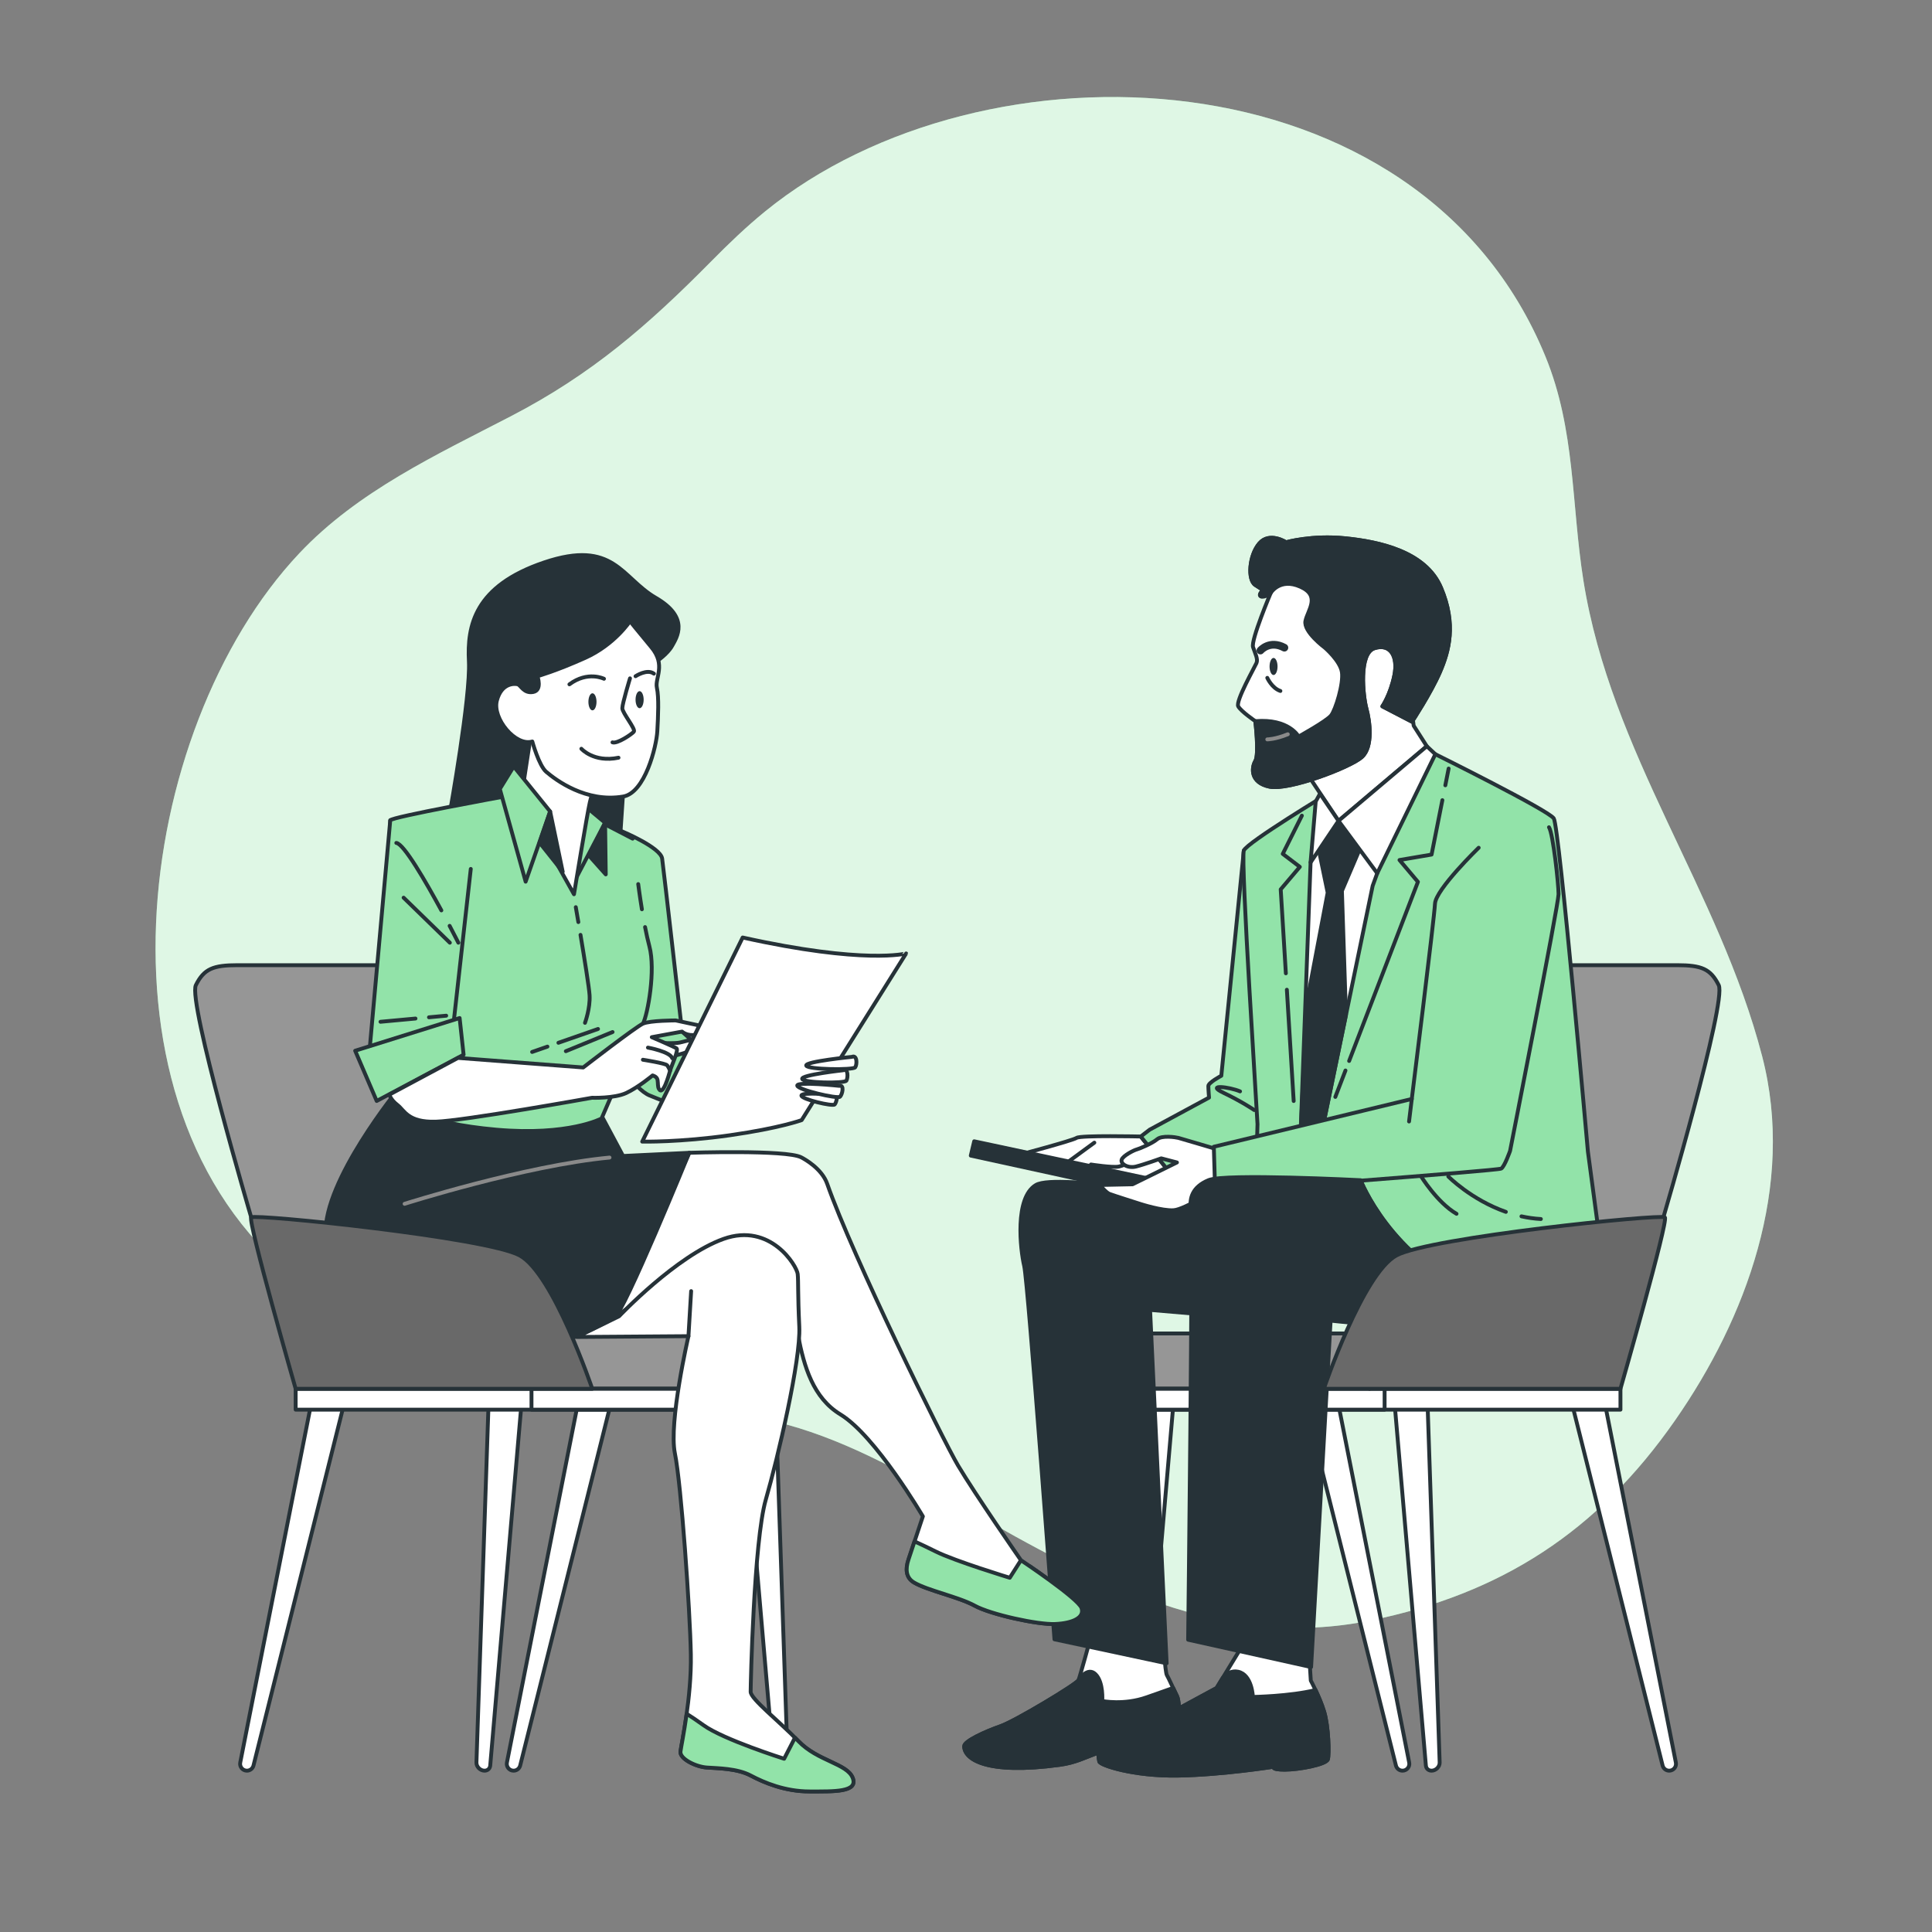 <?xml version="1.0" encoding="utf-8"?>
<!-- Generator: Adobe Illustrator 16.0.0, SVG Export Plug-In . SVG Version: 6.00 Build 0)  -->
<!DOCTYPE svg PUBLIC "-//W3C//DTD SVG 1.1//EN" "http://www.w3.org/Graphics/SVG/1.1/DTD/svg11.dtd">
<svg version="1.1" xmlns="http://www.w3.org/2000/svg" xmlns:xlink="http://www.w3.org/1999/xlink" x="0px" y="0px" width="500px"
	 height="500px" viewBox="0 0 500 500" enable-background="new 0 0 500 500" xml:space="preserve">
<rect x="0" y="0" width="500" height="500" fill="#808080" stroke="none"/>
<g id="Background_Simple">
	<g>
		<path fill="#92E3A9" d="M184.096,67.6c4.454-4.513,9.018-8.896,13.91-12.88c56.45-45.984,169.377-42.031,201.965,37.569
			c7.766,18.972,6.674,38.203,9.809,57.925c7.131,44.856,35.09,80.03,46.273,123.181c8.666,33.451-4.191,67.869-22.58,94.238
			c-19.98,28.656-44.836,44.824-78.896,51.768c-38.185,7.781-71.234-9.773-104.247-28.809
			c-14.846-8.563-30.163-17.355-46.614-21.889c-20.596-5.674-42.246-6.906-63.098-11.148c-21.685-4.412-43.479-11.334-61.602-24.777
			C20.978,289.729,34.57,188.69,77.46,143.192c15.182-16.105,35.521-25.488,54.794-35.488
			C153.059,96.91,167.616,84.298,184.096,67.6z"/>
		<path opacity="0.7" fill="#FFFFFF" d="M184.096,67.6c4.454-4.513,9.018-8.896,13.91-12.88
			c56.45-45.984,169.377-42.031,201.965,37.569c7.766,18.972,6.674,38.203,9.809,57.925c7.131,44.856,35.09,80.03,46.273,123.181
			c8.666,33.451-4.191,67.869-22.58,94.238c-19.98,28.656-44.836,44.824-78.896,51.768c-38.185,7.781-71.234-9.773-104.247-28.809
			c-14.846-8.563-30.163-17.355-46.614-21.889c-20.596-5.674-42.246-6.906-63.098-11.148c-21.685-4.412-43.479-11.334-61.602-24.777
			C20.978,289.729,34.57,188.69,77.46,143.192c15.182-16.105,35.521-25.488,54.794-35.488
			C153.059,96.91,167.616,84.298,184.096,67.6z"/>
	</g>
</g>
<g id="Plants">
</g>
<g id="Floor">
</g>
<g id="Clouds">
</g>
<g id="Windows">
</g>
<g id="Buildings">
</g>
<g id="Character_2">
	<g>
		<path fill="#FFFFFF" stroke="#263238" stroke-linecap="round" stroke-linejoin="round" stroke-miterlimit="10" d="
			M295.116,364.582l-3.092,91.54c-0.04,1.095,0.977,2.126,2.096,2.126l0,0c0.795,0,1.397-0.534,1.469-1.302l7.978-92.364H295.116z"
			/>
		<g>
			<path fill="#FFFFFF" stroke="#263238" stroke-linecap="round" stroke-linejoin="round" stroke-miterlimit="10" d="
				M282.188,424.078c0,0-2.689,9.795-3.073,10.755c-0.384,0.961-16.325,10.564-20.167,11.908c-3.841,1.345-9.412,3.842-9.412,5.187
				c0,3.265,5.533,7.427,24.777,4.801c7.821-1.066,10.372-5.377,19.014-3.648c0,0-0.768,1.92,2.497,1.729
				c3.265-0.192,9.027-0.576,9.411-1.921s0.192-12.292-0.576-13.829c-0.768-1.536-2.305-4.993-2.689-5.569s-1.152-10.18-1.152-10.18
				L282.188,424.078z"/>
			<path fill="#263238" stroke="#263238" stroke-linecap="round" stroke-linejoin="round" stroke-miterlimit="10" d="
				M258.949,446.741c-3.841,1.345-9.412,3.842-9.412,5.187c0,3.265,5.533,7.427,24.776,4.801c7.822-1.066,10.372-5.377,19.015-3.648
				c0,0-0.768,1.92,2.497,1.729c3.265-0.192,9.027-0.576,9.411-1.921s0.192-12.292-0.576-13.829c-0.28-0.56-0.663-1.376-1.054-2.215
				c-1.792,0.629-4.149,1.459-6.821,2.407c-5.954,2.112-11.523,0.96-11.523,0.96s0.384-4.802-1.729-6.914
				c-2.112-2.112-4.417,1.536-4.417,1.536C278.731,435.794,262.79,445.397,258.949,446.741z"/>
		</g>
		<g>
			<path fill="#FFFFFF" stroke="#263238" stroke-linecap="round" stroke-linejoin="round" stroke-miterlimit="10" d="
				M415.615,364.582l18.093,91.54c0.233,1.095-0.602,2.126-1.721,2.126l0,0c-0.795,0-1.491-0.534-1.698-1.302l-23.124-92.364
				H415.615z"/>
			<path fill="#FFFFFF" stroke="#263238" stroke-linecap="round" stroke-linejoin="round" stroke-miterlimit="10" d="
				M369.492,364.582l3.092,91.54c0.039,1.095-0.978,2.126-2.097,2.126l0,0c-0.795,0-1.397-0.534-1.469-1.302l-7.978-92.364H369.492z
				"/>
			<path fill="#FFFFFF" stroke="#263238" stroke-linecap="round" stroke-linejoin="round" stroke-miterlimit="10" d="
				M346.599,364.582l18.093,91.54c0.233,1.095-0.602,2.126-1.721,2.126l0,0c-0.796,0-1.492-0.534-1.699-1.302l-23.124-92.364
				H346.599z"/>
		</g>
		
			<rect x="294.953" y="345.097" fill="#969696" stroke="#263238" stroke-linecap="round" stroke-linejoin="round" stroke-miterlimit="10" width="59.862" height="14.32"/>
		<g>
			
				<rect x="294.953" y="359.417" fill="#FFFFFF" stroke="#263238" stroke-linecap="round" stroke-linejoin="round" stroke-miterlimit="10" width="124.419" height="5.399"/>
			
				<rect x="294.953" y="359.417" fill="#FFFFFF" stroke="#263238" stroke-linecap="round" stroke-linejoin="round" stroke-miterlimit="10" width="63.383" height="5.399"/>
		</g>
		<path fill="#263238" stroke="#263238" stroke-linecap="round" stroke-linejoin="round" stroke-miterlimit="10" d="
			M315.319,310.969c0,0-41.668-7.576-47.224-4.293c-5.556,3.283-4.041,16.667-3.031,20.961c1.01,4.293,7.829,96.617,7.829,96.617
			l29.036,6.208l-4.287-91.461l26.516,2.272L315.319,310.969z"/>
		<path fill="#FFFFFF" stroke="#263238" stroke-linecap="round" stroke-linejoin="round" stroke-miterlimit="10" d="
			M295.229,294.128c0,0-15.547-0.354-16.607,0.354c-1.06,0.706-15.018,4.417-15.018,4.417l27.031,6.713l12.72-1.413L295.229,294.128
			z"/>
		<path fill="#FFFFFF" stroke="#263238" stroke-linecap="round" stroke-linejoin="round" stroke-miterlimit="10" d="
			M283.215,295.718l-7.244,5.3l7.067,4.771l-0.707-4.417c0,0,5.653,0.884,7.244,0.53c1.59-0.354,4.063-1.767,4.063-1.767"/>
		<path fill="#92E3A9" stroke="#263238" stroke-linecap="round" stroke-linejoin="round" stroke-miterlimit="10" d="
			M321.906,220.102l-5.83,58.302c0,0-3.356,1.767-3.356,2.649c0,0.884,0.177,3.004,0.177,3.004l-15.371,8.304l-2.297,1.767
			l8.127,10.07l25.971-6.184l-4.24-74.732L321.906,220.102z"/>
		<path fill="none" stroke="#263238" stroke-linecap="round" stroke-linejoin="round" stroke-miterlimit="10" d="M324.592,287.277
			c0,0-3.091-2.125-7.921-4.443c-4.829-2.318,1.546-1.546,4.25-0.387"/>
		<path fill="#969696" stroke="#263238" stroke-linecap="round" stroke-linejoin="round" stroke-miterlimit="10" d="
			M430.483,315.049c0,0,16.433-55.871,14.319-60.097c-2.112-4.226-4.46-5.165-10.798-5.165h-72.773l-6.808,109.63L430.483,315.049z"
			/>
		<path fill="#92E3A9" stroke="#263238" stroke-linecap="round" stroke-linejoin="round" stroke-miterlimit="10" d="
			M344.167,205.085c0,0-21.377,12.897-22.261,15.017c-0.883,2.12,3.534,69.609,3.534,70.845c0,1.237-0.354,10.777-0.354,10.777
			l27.03,3.71c0,0,7.774,20.141,30.035,29.328c22.261,9.187,33.391-0.884,33.391-1.767c0-0.884-4.594-34.981-4.594-34.981
			s-7.42-84.096-8.833-86.216c-1.414-2.12-30.651-16.611-30.651-16.611L344.167,205.085z"/>
		<path fill="none" stroke="#263238" stroke-linecap="round" stroke-linejoin="round" stroke-miterlimit="10" d="M393.753,314.787
			c1.606,0.354,3.284,0.599,5.023,0.695"/>
		<path fill="none" stroke="#263238" stroke-linecap="round" stroke-linejoin="round" stroke-miterlimit="10" d="M374.821,304.471
			c0,0,5.889,6.002,14.891,9.162"/>
		<path fill="none" stroke="#263238" stroke-linecap="round" stroke-linejoin="round" stroke-miterlimit="10" d="M367.673,304.277
			c0,0,4.25,6.955,9.273,9.853"/>
		<polygon fill="#FFFFFF" stroke="#263238" stroke-linecap="round" stroke-linejoin="round" stroke-miterlimit="10" points="
			339.177,223.199 336.523,295.146 341.684,294.852 355.247,229.244 356.427,226 359.522,205.949 346.106,202.264 		"/>
		<polygon fill="#263238" stroke="#263238" stroke-linecap="round" stroke-linejoin="round" stroke-miterlimit="10" points="
			346.549,209.045 341.094,218.923 343.601,231.013 338.145,259.763 336.523,295.146 341.684,294.852 348.332,262.691 
			347.286,230.571 352.889,217.449 		"/>
		<polygon fill="#FFFFFF" stroke="#263238" stroke-linecap="round" stroke-linejoin="round" stroke-miterlimit="10" points="
			337.851,199.61 346.401,212.437 369.253,193.123 365.862,187.815 365.567,185.604 366.747,166.438 345.959,163.194 		"/>
		<g>
			<path fill="#FFFFFF" stroke="#263238" stroke-linecap="round" stroke-linejoin="round" stroke-miterlimit="10" d="
				M328.856,153.463c0,0-5.16,12.237-4.57,14.006c0.59,1.769,1.327,3.096,0.885,4.128s-5.455,9.878-4.718,11.205
				c0.737,1.327,4.423,3.833,4.423,3.833s1.032,8.551,0,10.32s-1.327,5.603,3.686,6.634c5.013,1.032,20.936-5.013,23.885-7.667
				c2.948-2.654,2.063-9.288,1.179-12.532c-0.884-3.244-2.063-14.301,2.064-15.628c4.128-1.327,6.192,2.064,5.16,7.077
				s-3.096,7.961-3.096,7.961l7.666,3.981c0,0,4.865-7.372,7.225-12.827c2.358-5.455,4.275-12.384,0.295-21.82
				c-3.981-9.436-16.07-11.942-24.769-12.827c-8.699-0.885-15.333,1.032-15.333,1.032s-4.276-2.801-6.93,0.295
				c-2.653,3.096-3.096,9.436-1.032,10.763c2.064,1.327,2.064,1.327,2.064,1.327s-1.475,1.18-0.59,1.622
				S328.856,153.463,328.856,153.463z"/>
			<path fill="#263238" stroke="#263238" stroke-linecap="round" stroke-linejoin="round" stroke-miterlimit="10" d="
				M348.171,139.31c-8.699-0.885-15.334,1.032-15.334,1.032s-4.275-2.801-6.929,0.295c-2.654,3.096-3.096,9.436-1.032,10.763
				c2.064,1.327,2.064,1.327,2.064,1.327s-1.475,1.18-0.59,1.622c0.005,0.002,0.012,0.001,0.018,0.004l2.488-0.889
				c0,0,2.359-3.98,7.667-1.622s1.916,6.044,1.327,8.846c-0.59,2.801,5.013,6.93,5.013,6.93s3.98,3.391,4.423,6.339
				s-1.622,9.73-2.802,11.205c-1.179,1.475-8.403,5.456-8.403,5.456s-2.507-4.718-11.205-3.981c0,0,1.032,8.551,0,10.32
				s-1.327,5.603,3.686,6.634c5.013,1.032,20.936-5.013,23.885-7.667c2.948-2.654,2.063-9.288,1.179-12.532
				c-0.884-3.244-2.063-14.301,2.064-15.628c4.128-1.327,6.192,2.064,5.16,7.077s-3.096,7.961-3.096,7.961l7.666,3.981
				c0,0,4.865-7.372,7.225-12.827c2.358-5.455,4.275-12.384,0.295-21.82C368.958,142.701,356.869,140.194,348.171,139.31z"/>
			<ellipse fill="#263238" cx="329.594" cy="172.482" rx="1.032" ry="2.211"/>
			<path fill="none" stroke="#263238" stroke-width="2" stroke-linecap="round" stroke-linejoin="round" stroke-miterlimit="10" d="
				M326.203,168.354c0,0,2.358-2.801,6.192-0.737"/>
			<path fill="none" stroke="#8A8A8A" stroke-linecap="round" stroke-linejoin="round" stroke-miterlimit="10" d="M327.973,191.354
				c0,0,2.063,0,5.308-1.327"/>
			<path fill="none" stroke="#263238" stroke-linecap="round" stroke-linejoin="round" stroke-miterlimit="10" d="M327.973,175.431
				c0,0,1.179,2.654,3.391,3.391"/>
		</g>
		<polygon fill="#FFFFFF" stroke="#263238" stroke-linecap="round" stroke-linejoin="round" stroke-miterlimit="10" points="
			346.401,212.437 356.427,226 371.465,195.187 369.253,193.123 		"/>
		<polygon fill="#FFFFFF" stroke="#263238" stroke-linecap="round" stroke-linejoin="round" stroke-miterlimit="10" points="
			341.617,205.409 340.504,207.424 339.177,223.199 346.401,212.437 		"/>
		
			<line fill="none" stroke="#263238" stroke-linecap="round" stroke-linejoin="round" stroke-miterlimit="10" x1="348.207" y1="277.045" x2="345.581" y2="283.881"/>
		<polyline fill="none" stroke="#263238" stroke-linecap="round" stroke-linejoin="round" stroke-miterlimit="10" points="
			373.285,207.083 370.491,221.162 362.188,222.576 366.958,228.229 349.153,274.579 		"/>
		
			<line fill="none" stroke="#263238" stroke-linecap="round" stroke-linejoin="round" stroke-miterlimit="10" x1="374.908" y1="198.901" x2="374.049" y2="203.235"/>
		
			<line fill="none" stroke="#263238" stroke-linecap="round" stroke-linejoin="round" stroke-miterlimit="10" x1="333.038" y1="256.138" x2="334.804" y2="284.94"/>
		<polyline fill="none" stroke="#263238" stroke-linecap="round" stroke-linejoin="round" stroke-miterlimit="10" points="
			336.924,211.092 331.977,220.985 336.394,224.342 331.447,230.172 332.778,251.895 		"/>
		<polygon fill="#263238" stroke="#263238" stroke-linecap="round" stroke-linejoin="round" stroke-miterlimit="10" points="
			298.409,305.258 252.121,295.364 251.238,299.074 297.349,309.145 		"/>
		<path fill="#FFFFFF" stroke="#263238" stroke-linecap="round" stroke-linejoin="round" stroke-miterlimit="10" d="
			M315.723,297.661c0,0-10.07-3.003-10.776-3.18c-0.707-0.177-4.24-0.707-5.477,0.354c-1.237,1.06-4.593,2.473-5.3,2.649
			c-0.707,0.177-3.533,1.59-3.887,2.65c-0.354,1.06,1.59,2.297,3.71,1.767s6.537-2.12,6.537-2.12l4.063,1.061l-11.484,5.653
			l-8.48,0.177c0,0,1.59,1.943,2.473,2.296c0.883,0.354,8.127,2.65,8.127,2.65s5.477,1.767,8.48,1.59
			c3.003-0.176,11.837-6.007,11.837-6.007L315.723,297.661z"/>
		<g>
			<path fill="#92E3A9" stroke="#263238" stroke-linecap="round" stroke-linejoin="round" stroke-miterlimit="10" d="
				M382.682,219.396c0,0-11.13,10.777-11.307,14.487c-0.177,3.71-6.007,50.528-6.007,50.528l-51.235,12.367l0.354,11.66
				c0,0,73.143-5.478,74.026-6.007c0.883-0.53,2.296-4.594,2.296-4.594s12.544-63.778,12.544-66.429s-1.413-15.724-2.474-17.314"/>
			
				<line fill="#FFFFFF" stroke="#263238" stroke-linecap="round" stroke-linejoin="round" stroke-miterlimit="10" x1="365.368" y1="284.411" x2="364.661" y2="290.241"/>
		</g>
		<g>
			<path fill="#FFFFFF" stroke="#263238" stroke-linecap="round" stroke-linejoin="round" stroke-miterlimit="10" d="
				M321.754,425.529l-6.914,11.332c0,0-19.783,10.756-21.512,11.524c-1.729,0.768-8.835,1.729-9.027,3.457
				c-0.192,1.729,0,3.073,0.192,4.033c0.192,0.96,8.835,3.842,20.359,3.649s24.777-2.305,24.777-2.305s-0.769,0.768,2.881,0.768
				s10.756-1.344,11.14-2.688s0.192-8.451-0.96-12.292c-1.152-3.842-3.458-8.067-3.458-8.067l-0.384-6.146L321.754,425.529z"/>
			<path fill="#263238" stroke="#263238" stroke-linecap="round" stroke-linejoin="round" stroke-miterlimit="10" d="
				M284.301,451.843c-0.192,1.729,0,3.073,0.192,4.033c0.192,0.96,8.835,3.842,20.359,3.649s24.777-2.305,24.777-2.305
				s-0.769,0.768,2.881,0.768s10.756-1.344,11.14-2.688s0.192-8.451-0.96-12.292c-0.596-1.986-1.499-4.07-2.232-5.625
				c-6.681,1.647-16.206,1.783-16.206,1.783s-0.192-5.762-3.842-6.53c-1.727-0.363-3.062,0.565-3.994,1.643l-1.575,2.583
				c0,0-19.783,10.756-21.512,11.524C291.6,449.153,284.493,450.114,284.301,451.843z"/>
		</g>
		<path fill="#263238" stroke="#263238" stroke-linecap="round" stroke-linejoin="round" stroke-miterlimit="10" d="
			M382.152,334.763c-22.261-9.188-30.034-29.328-30.034-29.328s-35.031-1.789-39.324-0.021s-5.05,4.798-4.545,7.576
			c0.505,2.777-0.758,111.369-0.758,111.369l31.82,7.071l5.051-89.651c0,0,51.771,5.556,60.609,2.778
			c6.048-1.901,7.603-6.167,7.738-9.156C408.116,338.109,397.936,341.276,382.152,334.763z"/>
		<path fill="#696969" stroke="#263238" stroke-linecap="round" stroke-linejoin="round" stroke-miterlimit="10" d="
			M419.372,359.417c0,0,12.441-43.43,11.503-44.368c-0.939-0.939-60.802,5.164-69.487,9.859s-18.78,34.509-18.78,34.509H419.372z"/>
	</g>
</g>
<g id="Character_1_00000000223990596362153870000015826751603722506922_">
	<g>
		<g>
			<path fill="#FFFFFF" stroke="#263238" stroke-linecap="round" stroke-linejoin="round" stroke-miterlimit="10" d="
				M80.271,364.582l-18.093,91.54c-0.233,1.095,0.602,2.126,1.721,2.126l0,0c0.795,0,1.492-0.534,1.698-1.302l23.125-92.364H80.271z
				"/>
			<path fill="#FFFFFF" stroke="#263238" stroke-linecap="round" stroke-linejoin="round" stroke-miterlimit="10" d="
				M126.394,364.582l-3.092,91.54c-0.04,1.095,0.977,2.126,2.096,2.126l0,0c0.795,0,1.397-0.534,1.469-1.302l7.978-92.364H126.394z"
				/>
			<path fill="#FFFFFF" stroke="#263238" stroke-linecap="round" stroke-linejoin="round" stroke-miterlimit="10" d="
				M149.288,364.582l-18.093,91.54c-0.233,1.095,0.602,2.126,1.721,2.126l0,0c0.795,0,1.492-0.534,1.699-1.302l23.125-92.364
				H149.288z"/>
			<path fill="#FFFFFF" stroke="#263238" stroke-linecap="round" stroke-linejoin="round" stroke-miterlimit="10" d="
				M200.77,364.582l3.092,91.54c0.04,1.095-0.977,2.126-2.096,2.126l0,0c-0.795,0-1.397-0.534-1.469-1.302l-7.978-92.364H200.77z"/>
		</g>
		<path fill="#969696" stroke="#263238" stroke-linecap="round" stroke-linejoin="round" stroke-miterlimit="10" d="M65.011,315.049
			c0,0-16.433-55.871-14.32-60.097s4.46-5.165,10.799-5.165h72.773l6.808,109.63L65.011,315.049z"/>
		<path fill="#263238" stroke="#263238" stroke-linecap="round" stroke-linejoin="round" stroke-miterlimit="10" d="
			M169.946,171.146c0,0,2.817-1.878,3.991-3.991s4.695-7.277-4.226-12.442c-8.92-5.165-10.798-15.259-28.875-9.155
			c-18.076,6.104-19.954,16.433-19.484,25.588c0.469,9.155-4.93,39.204-4.93,39.204l43.898,8.92l1.174-17.606l3.756-31.457
			L169.946,171.146z"/>
		<path fill="#92E3A9" stroke="#263238" stroke-linecap="round" stroke-linejoin="round" stroke-miterlimit="10" d="
			M161.044,215.181c0,0,9.905,4.127,10.317,7.016c0.413,2.889,5.159,44.777,5.159,44.777l13.207,11.969l-4.953,10.937
			c0,0-12.793-4.746-16.714-6.396c-3.92-1.651-8.873-9.905-8.873-9.905s2.476-30.333-0.207-39.619
			c-2.682-9.286-4.746-21.254-4.746-21.254L161.044,215.181z"/>
		
			<rect x="141.071" y="345.097" fill="#969696" stroke="#263238" stroke-linecap="round" stroke-linejoin="round" stroke-miterlimit="10" width="59.862" height="14.32"/>
		<g>
			
				<rect x="76.514" y="359.417" fill="#FFFFFF" stroke="#263238" stroke-linecap="round" stroke-linejoin="round" stroke-miterlimit="10" width="124.419" height="5.399"/>
			
				<rect x="137.55" y="359.417" fill="#FFFFFF" stroke="#263238" stroke-linecap="round" stroke-linejoin="round" stroke-miterlimit="10" width="63.383" height="5.399"/>
		</g>
		<g>
			<path fill="#FFFFFF" stroke="#263238" stroke-linecap="round" stroke-linejoin="round" stroke-miterlimit="10" d="
				M178.377,298.34c0,0,25.048-0.828,28.947,1.163c0.985,0.503,5.388,2.967,6.753,6.869c6.551,18.727,30.054,66.491,33.839,72.857
				c4.54,7.635,16.302,24.556,16.302,24.556s14.857,9.904,15.683,12.381c0.825,2.477-2.27,3.921-6.81,4.127
				s-16.714-2.476-20.841-4.746c-4.127-2.27-12.175-3.921-15.683-5.984c-2.164-1.272-2.27-3.508-1.444-5.983
				c0.825-2.477,3.714-11.144,3.714-11.144s-12.226-20.847-21.35-26.392c-14.125-8.584-9.335-32.287-17.176-40.747
				c-7.841-8.461-20.696,2.758-27.918,6.885s-13.413,8.873-13.413,8.873L178.377,298.34z"/>
			<path fill="#92E3A9" stroke="#263238" stroke-linecap="round" stroke-linejoin="round" stroke-miterlimit="10" d="
				M264.219,403.785l-2.889,4.539c0,0-14.238-4.333-19.19-6.809c-1.818-0.909-3.746-1.817-5.46-2.604
				c-0.635,1.906-1.243,3.73-1.556,4.668c-0.826,2.476-0.719,4.711,1.444,5.983c3.508,2.063,11.556,3.715,15.683,5.984
				c4.127,2.271,16.302,4.952,20.841,4.746s7.635-1.65,6.81-4.127C279.076,413.689,264.22,403.785,264.219,403.785z"/>
		</g>
		<g>
			<path fill="#FFFFFF" stroke="#263238" stroke-linecap="round" stroke-linejoin="round" stroke-miterlimit="10" d="
				M149.282,346.007l28.889-0.206c0,0-5.159,22.286-3.508,30.333c1.651,8.048,3.921,40.651,4.127,52.001
				c0.206,11.349-2.477,23.317-2.683,25.175c-0.207,1.856,3.92,3.92,6.81,4.127c2.889,0.206,7.841,0.206,11.349,2.063
				c3.508,1.856,8.873,4.127,15.27,4.127c6.396,0,12.587,0.206,11.143-3.509c-1.444-3.714-9.079-4.333-14.032-9.492
				c-4.952-5.158-12.381-10.936-12.381-12.793s0.825-39,3.92-49.73c3.096-10.73,9.08-36.111,8.667-44.778
				c-0.413-8.666-0.207-11.556-0.413-13.619c-0.207-2.063-7.016-13.412-19.191-9.079c-12.174,4.333-27.032,20.016-27.032,20.016
				L149.282,346.007z"/>
			
				<line fill="#FFFFFF" stroke="#263238" stroke-linecap="round" stroke-linejoin="round" stroke-miterlimit="10" x1="178.171" y1="345.801" x2="178.867" y2="334.14"/>
			<path fill="#92E3A9" stroke="#263238" stroke-linecap="round" stroke-linejoin="round" stroke-miterlimit="10" d="
				M220.679,460.118c-1.444-3.714-9.079-4.333-14.032-9.492c-0.293-0.305-0.597-0.613-0.905-0.922l-2.809,5.462
				c0,0-15.683-4.952-20.841-8.667c-1.751-1.261-3.209-2.229-4.382-2.969c-0.698,5.019-1.494,8.801-1.602,9.779
				c-0.207,1.856,3.92,3.92,6.81,4.127c2.889,0.206,7.841,0.206,11.349,2.063c3.508,1.857,8.873,4.128,15.27,4.128
				C215.933,463.627,222.124,463.833,220.679,460.118z"/>
		</g>
		<path fill="#263238" stroke="#263238" stroke-linecap="round" stroke-linejoin="round" stroke-miterlimit="10" d="
			M103.266,281.626c0,0-19.603,23.937-18.984,37.762c0.619,13.826,3.92,30.127,27.032,33.017
			c23.111,2.889,45.19-10.111,47.667-11.35c2.477-1.238,19.397-42.715,19.397-42.715l-17.127,0.826l-8.047-15.063L103.266,281.626z"
			/>
		<path fill="#92E3A9" stroke="#263238" stroke-linecap="round" stroke-linejoin="round" stroke-miterlimit="10" d="
			M166.943,239.927c0.34,1.745,0.717,3.467,1.117,4.969c1.651,6.19-0.413,17.54-1.651,20.016
			c-1.238,2.477-10.73,24.556-10.73,24.556s-8.46,4.54-27.238,2.89c-18.778-1.651-25.587-6.397-25.587-6.397
			s-2.063-72.841-1.857-73.667c0.206-0.826,29.714-6.191,29.714-6.191l20.635,4.54l12.381,6.396"/>
		
			<line fill="none" stroke="#263238" stroke-linecap="round" stroke-linejoin="round" stroke-miterlimit="10" x1="141.674" y1="270.863" x2="137.716" y2="272.244"/>
		
			<line fill="none" stroke="#263238" stroke-linecap="round" stroke-linejoin="round" stroke-miterlimit="10" x1="154.765" y1="266.297" x2="144.519" y2="269.871"/>
		
			<line fill="none" stroke="#263238" stroke-linecap="round" stroke-linejoin="round" stroke-miterlimit="10" x1="158.532" y1="267.09" x2="146.439" y2="272.046"/>
		<path fill="none" stroke="#263238" stroke-linecap="round" stroke-linejoin="round" stroke-miterlimit="10" d="M150.233,241.942
			c0.987,5.904,2.233,13.623,2.351,15.632c0.198,3.37-1.189,7.137-1.189,7.137"/>
		<path fill="none" stroke="#263238" stroke-linecap="round" stroke-linejoin="round" stroke-miterlimit="10" d="M149.016,234.777
			c0,0,0.269,1.553,0.66,3.856"/>
		<path fill="#92E3A9" stroke="#263238" stroke-linecap="round" stroke-linejoin="round" stroke-miterlimit="10" d="M165.171,228.8
			c0,0,0.361,2.89,0.954,6.523"/>
		<polyline fill="#92E3A9" stroke="#263238" stroke-linecap="round" stroke-linejoin="round" stroke-miterlimit="10" points="
			100.997,212.292 95.631,271.928 117.092,267.388 121.838,224.879 		"/>
		
			<line fill="none" stroke="#263238" stroke-linecap="round" stroke-linejoin="round" stroke-miterlimit="10" x1="111.018" y1="263.274" x2="115.475" y2="262.861"/>
		
			<line fill="none" stroke="#263238" stroke-linecap="round" stroke-linejoin="round" stroke-miterlimit="10" x1="98.472" y1="264.436" x2="107.526" y2="263.598"/>
		<path fill="none" stroke="#263238" stroke-linecap="round" stroke-linejoin="round" stroke-miterlimit="10" d="M114.224,235.608
			c-4.05-7.468-9.714-17.263-11.658-17.458"/>
		<path fill="none" stroke="#263238" stroke-linecap="round" stroke-linejoin="round" stroke-miterlimit="10" d="M118.624,243.97
			c0,0-0.891-1.76-2.262-4.36"/>
		
			<line fill="none" stroke="#263238" stroke-linecap="round" stroke-linejoin="round" stroke-miterlimit="10" x1="104.455" y1="232.32" x2="116.419" y2="243.97"/>
		<polygon fill="#92E3A9" stroke="#263238" stroke-linecap="round" stroke-linejoin="round" stroke-miterlimit="10" points="
			91.917,271.928 97.488,284.928 119.98,272.959 118.949,263.467 		"/>
		<path fill="#FFFFFF" stroke="#263238" stroke-linecap="round" stroke-linejoin="round" stroke-miterlimit="10" d="
			M171.747,269.942c0,0,2.879,0.131,4.188-0.131s4.188-1.309,4.058-0.131s-0.916,1.963-1.963,2.486
			c-1.047,0.524-6.021,1.702-6.021,1.702L171.747,269.942z"/>
		<path fill="#FFFFFF" stroke="#263238" stroke-linecap="round" stroke-linejoin="round" stroke-miterlimit="10" d="
			M118.536,273.784l32.397,2.477c0,0,13.619-10.523,15.476-11.35c1.857-0.825,8.46-0.825,8.46-0.825l8.667,1.857
			c0,0-0.826,1.444-3.302,1.857c-2.476,0.412-3.714-0.826-3.714-0.826l-7.841,1.445c0,0,5.778,2.476,6.397,2.889
			c0.619,0.412-1.238,4.333-1.651,5.777s-1.848,6.575-2.889,4.746c-0.36-0.633-0.206-1.406-0.36-2.335
			c-0.155-0.928-1.29-1.173-1.29-1.173s-3.714,3.096-6.81,4.54c-3.096,1.444-8.873,1.238-8.873,1.238s-33.223,5.983-40.445,6.19
			c-7.222,0.206-8.047-2.89-9.905-4.334c-1.857-1.444-2.063-2.683-2.063-2.683L118.536,273.784z"/>
		<path fill="none" stroke="#263238" stroke-linecap="round" stroke-linejoin="round" stroke-miterlimit="10" d="M167.689,271.12
			c0,0,5.759,1.047,6.283,2.749"/>
		<path fill="none" stroke="#263238" stroke-linecap="round" stroke-linejoin="round" stroke-miterlimit="10" d="M166.38,274.262
			c0,0,5.89,0.916,6.283,1.439c0.393,0.524,0.763,1.385,0.763,1.385"/>
		<path fill="#FFFFFF" stroke="#263238" stroke-linecap="round" stroke-linejoin="round" stroke-miterlimit="10" d="
			M192.203,242.626l-26,52.825c0,0,9.698,0.206,22.698-1.65c13-1.857,18.572-3.921,18.572-3.921l27.032-43.127
			C234.505,246.753,223.774,249.642,192.203,242.626z"/>
		<g>
			<path fill="#FFFFFF" stroke="#263238" stroke-linecap="round" stroke-linejoin="round" stroke-miterlimit="10" d="
				M220.471,273.518c0,0-12.164,1.203-11.822,2.255c0.343,1.053,12.165,1.203,12.679,0.451
				C221.842,275.472,221.842,272.916,220.471,273.518z"/>
			<path fill="#FFFFFF" stroke="#263238" stroke-linecap="round" stroke-linejoin="round" stroke-miterlimit="10" d="
				M218.269,276.973c0,0-10.975,1.203-10.666,2.255c0.309,1.053,10.975,1.203,11.438,0.451
				C219.505,278.927,219.505,276.371,218.269,276.973z"/>
			<path fill="#FFFFFF" stroke="#263238" stroke-linecap="round" stroke-linejoin="round" stroke-miterlimit="10" d="
				M215.956,283.317c0,0-8.585-0.764-8.552,0.213c0.033,0.977,8.124,2.879,8.621,2.295S217.012,282.993,215.956,283.317z"/>
			<path fill="#FFFFFF" stroke="#263238" stroke-linecap="round" stroke-linejoin="round" stroke-miterlimit="10" d="
				M217.227,281.017c0,0-10.979-1.162-10.901-0.067c0.078,1.094,10.467,3.513,11.08,2.877S218.563,280.692,217.227,281.017z"/>
		</g>
		<path fill="none" stroke="#8A8A8A" stroke-linecap="round" stroke-linejoin="round" stroke-miterlimit="10" d="M104.711,311.547
			c0,0,31.159-9.905,53.032-11.969"/>
		<path fill="#696969" stroke="#263238" stroke-linecap="round" stroke-linejoin="round" stroke-miterlimit="10" d="M76.514,359.417
			c0,0-12.442-43.43-11.503-44.368c0.939-0.939,60.801,5.164,69.487,9.859c8.686,4.695,18.78,34.509,18.78,34.509H76.514z"/>
		<g>
			<polygon fill="#92E3A9" stroke="#263238" stroke-linecap="round" stroke-linejoin="round" stroke-miterlimit="10" points="
				149.058,227.318 156.597,212.925 150.428,207.785 			"/>
			<path fill="#FFFFFF" stroke="#263238" stroke-linecap="round" stroke-linejoin="round" stroke-miterlimit="10" d="
				M137.406,190.136l-2.57,16.792l13.708,24.502c0,0,3.427-20.904,4.112-23.817c0.686-2.913,1.542-4.284,1.542-4.284l-15.936-15.25
				L137.406,190.136z"/>
			<polygon fill="#92E3A9" stroke="#263238" stroke-linecap="round" stroke-linejoin="round" stroke-miterlimit="10" points="
				142.375,210.013 136.035,228.175 129.353,204.187 132.951,198.361 			"/>
			<polygon fill="#263238" stroke="#263238" stroke-linecap="round" stroke-linejoin="round" stroke-miterlimit="10" points="
				142.375,210.013 145.63,225.605 139.633,218.066 			"/>
			<polygon fill="#263238" stroke="#263238" stroke-linecap="round" stroke-linejoin="round" stroke-miterlimit="10" points="
				156.597,212.925 156.768,226.291 152.484,221.493 			"/>
		</g>
		<g>
			<path fill="#FFFFFF" stroke="#263238" stroke-linecap="round" stroke-linejoin="round" stroke-miterlimit="10" d="
				M163.044,160.761c0,0-3.975,6.073-11.594,9.496s-12.367,4.748-12.367,4.748s1.325,3.644-1.104,4.085
				c-2.429,0.442-3.202-1.767-3.975-1.987c-0.773-0.221-4.196-0.442-5.411,4.196c-1.214,4.637,4.858,11.925,9.165,10.6
				c0,0,1.713,6.227,3.588,7.833c2.398,2.056,10.281,8.053,19.931,6.411c5.646-0.961,8.612-12.919,8.833-16.894
				c0.221-3.975,0.442-8.723-0.11-11.262s2.429-5.852-1.436-10.49C164.701,162.859,163.044,160.761,163.044,160.761z"/>
			<path fill="none" stroke="#263238" stroke-linecap="round" stroke-linejoin="round" stroke-miterlimit="10" d="M163.044,175.557
				c0,0-1.988,6.515-1.988,7.729c0,1.215,3.534,5.411,2.981,6.073c-0.552,0.663-4.306,3.202-5.521,2.761"/>
			<path fill="none" stroke="#263238" stroke-linecap="round" stroke-linejoin="round" stroke-miterlimit="10" d="M150.457,193.776
				c0,0,3.202,3.644,9.606,2.319"/>
			<path fill="none" stroke="#263238" stroke-linecap="round" stroke-linejoin="round" stroke-miterlimit="10" d="M156.309,175.667
				c0,0-4.196-2.098-8.944,1.436"/>
			<path fill="none" stroke="#263238" stroke-linecap="round" stroke-linejoin="round" stroke-miterlimit="10" d="M164.479,175.005
				c0,0,2.981-1.987,4.748-0.663"/>
			<ellipse fill="#263238" cx="153.328" cy="181.63" rx="1.049" ry="2.208"/>
			<ellipse fill="#263238" cx="165.529" cy="181.078" rx="1.049" ry="2.208"/>
		</g>
	</g>
</g>
</svg>
